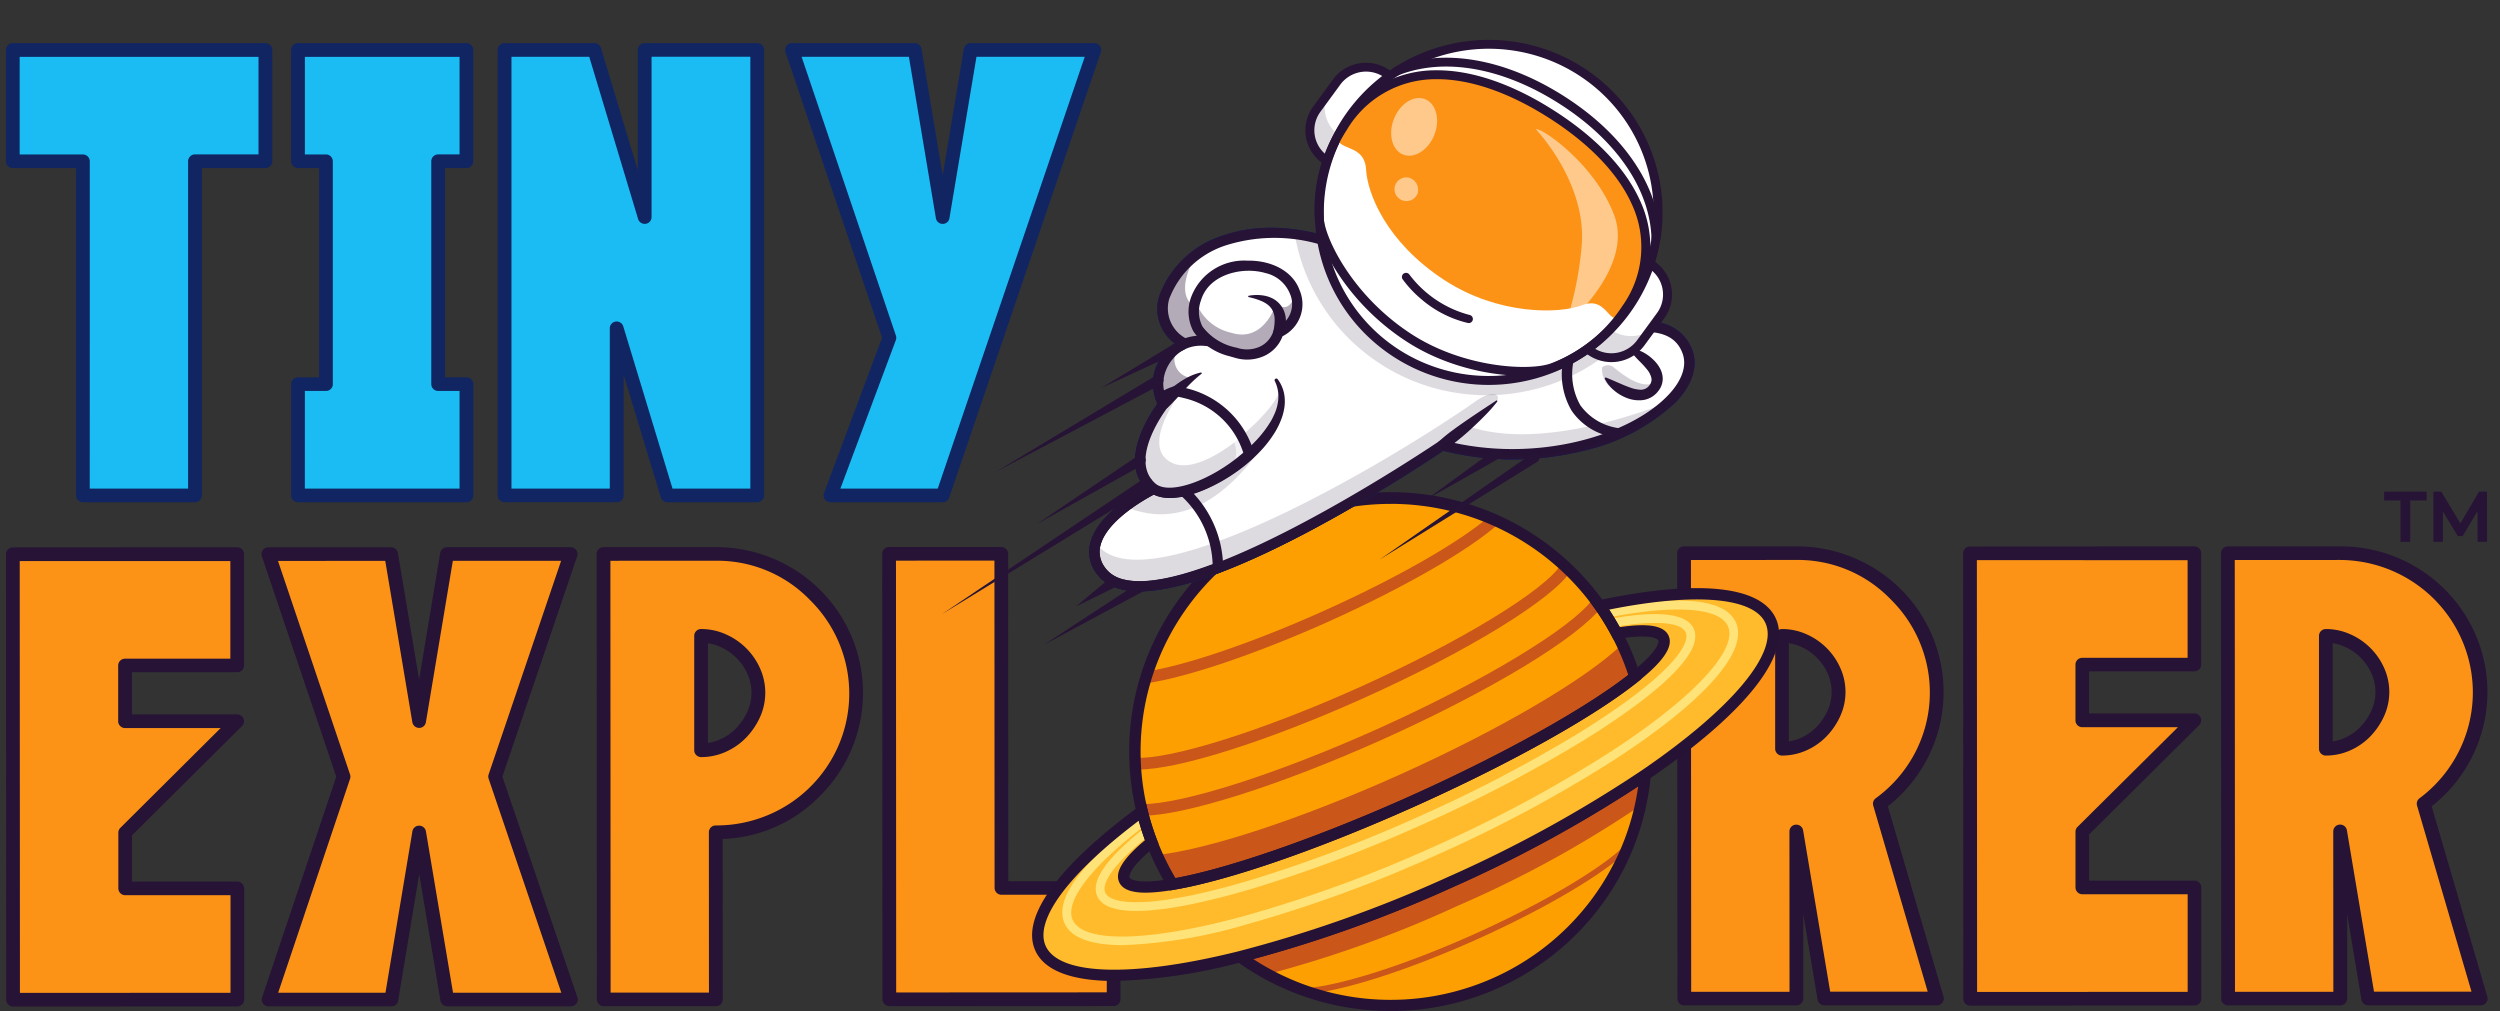 <svg xmlns="http://www.w3.org/2000/svg" width="136" height="55" fill="none"><rect width="100%" height="100%" fill="#333333" stroke="none"/><g clip-path="url(#a)"><path fill="#FC9316" d="m119.383 54.327-12.203.006-.013-24.232 12.203-.007v6.054h-6.102v3.034h6.102l-6.098 6.057v3.033h6.102l.009 6.055Z"/><path fill="#261335" d="M107.181 54.704a.37.37 0 0 1-.374-.371l-.013-24.232a.37.37 0 0 1 .374-.371l12.203-.007a.376.376 0 0 1 .374.371v6.054a.364.364 0 0 1-.109.263.38.38 0 0 1-.264.108h-5.728v2.294h5.728a.37.37 0 0 1 .264.632l-5.988 5.948v2.51h5.728a.372.372 0 0 1 .373.37v6.055a.369.369 0 0 1-.373.371l-12.204.007.009-.002Zm.361-24.233.012 23.491 11.455-.005v-5.309h-5.728a.375.375 0 0 1-.374-.37v-3.034a.365.365 0 0 1 .11-.262l5.461-5.422h-5.199a.37.37 0 0 1-.374-.37v-3.035a.37.37 0 0 1 .373-.37h5.728v-5.31l-11.464-.004Z"/><path fill="#FC9316" d="M134.949 54.32h-6.119l-1.524-9.086.004 9.09h-6.102l-.012-24.233h6.102a7.656 7.656 0 0 1 4.476 1.42 7.561 7.561 0 0 1 2.782 3.758 7.497 7.497 0 0 1 .029 4.662 7.555 7.555 0 0 1-2.735 3.791l3.099 10.597Zm-5.35-16.677a2.8 2.8 0 0 0-.255-1.167 3.213 3.213 0 0 0-1.648-1.633 2.858 2.858 0 0 0-1.177-.253v6.141a2.85 2.85 0 0 0 1.177-.252c.367-.163.699-.395.977-.683a3.52 3.52 0 0 0 .669-.988 2.81 2.81 0 0 0 .257-1.165Z"/><path fill="#261335" d="M121.209 54.697a.375.375 0 0 1-.374-.37l-.013-24.233a.376.376 0 0 1 .374-.371h6.106a8.03 8.03 0 0 1 4.64 1.454 7.927 7.927 0 0 1 2.927 3.857 7.864 7.864 0 0 1 .129 4.826 7.918 7.918 0 0 1-2.718 4.004l3.03 10.352a.364.364 0 0 1-.06.326.372.372 0 0 1-.299.148h-6.12a.374.374 0 0 1-.368-.309l-.778-4.647v4.59a.37.37 0 0 1-.374.37h-6.102v.003Zm.362-24.232.012 23.49h5.351l-.005-8.721a.374.374 0 0 1 .743-.064l1.474 8.778h5.305l-2.963-10.122a.367.367 0 0 1 .134-.4 7.204 7.204 0 0 0 2.568-3.605 7.14 7.14 0 0 0-.035-4.416 7.21 7.21 0 0 0-2.624-3.566 7.298 7.298 0 0 0-4.228-1.377h-.004l-5.728.003Zm4.955 10.639a.375.375 0 0 1-.374-.371V34.59a.374.374 0 0 1 .374-.37 3.23 3.23 0 0 1 1.328.283 3.593 3.593 0 0 1 1.836 1.818 3.18 3.18 0 0 1 .002 2.64 3.92 3.92 0 0 1-.74 1.093 3.495 3.495 0 0 1-1.094.764 3.235 3.235 0 0 1-1.33.285h-.002Zm.371-6.115v5.344c.224-.033.442-.097.649-.19.323-.143.616-.348.861-.602.248-.259.45-.558.598-.884.145-.32.22-.665.219-1.015a2.42 2.42 0 0 0-.221-1.015 2.836 2.836 0 0 0-1.461-1.449 2.491 2.491 0 0 0-.645-.189Z"/><path fill="#FC9316" d="M105.367 54.32h-6.12l-1.525-9.089.004 9.09h-6.101l-.012-24.233h6.102a7.728 7.728 0 0 1 5.38 2.228 7.604 7.604 0 0 1 2.263 5.331 7.22 7.22 0 0 1-.785 3.418 7.29 7.29 0 0 1-2.306 2.655l3.1 10.6Zm-5.351-16.677c0-.403-.086-.8-.255-1.167a3.208 3.208 0 0 0-1.645-1.634 2.856 2.856 0 0 0-1.176-.253v6.142c.406 0 .807-.086 1.176-.253.367-.163.699-.395.977-.683a3.55 3.55 0 0 0 .67-.988 2.79 2.79 0 0 0 .254-1.164h-.001Z"/><path fill="#261335" d="M91.625 54.697a.376.376 0 0 1-.374-.37l-.012-24.233a.376.376 0 0 1 .374-.371h6.106a8.031 8.031 0 0 1 4.638 1.454 7.93 7.93 0 0 1 2.927 3.855 7.867 7.867 0 0 1 .13 4.825 7.917 7.917 0 0 1-2.715 4.004l3.027 10.355a.363.363 0 0 1-.06.326.374.374 0 0 1-.299.149h-6.12a.375.375 0 0 1-.369-.31l-.78-4.65v4.59a.375.375 0 0 1-.373.371h-6.103l.003.005Zm.362-24.232L92 53.955h5.35l-.004-8.721a.369.369 0 0 1 .342-.372.376.376 0 0 1 .401.308l1.473 8.778h5.305l-2.962-10.122a.367.367 0 0 1 .134-.4 7.147 7.147 0 0 0 2.043-2.298 7.068 7.068 0 0 0 .439-5.97 7.129 7.129 0 0 0-1.684-2.57 6.988 6.988 0 0 0-2.338-1.59 7.034 7.034 0 0 0-2.782-.537h-.004l-5.725.004Zm4.956 10.639c-.1 0-.194-.04-.264-.11a.37.37 0 0 1-.11-.261V34.59a.37.37 0 0 1 .373-.37c.458-.001.911.095 1.329.283a3.584 3.584 0 0 1 1.835 1.818 3.17 3.17 0 0 1 .002 2.64 3.904 3.904 0 0 1-.74 1.093 3.488 3.488 0 0 1-1.093.764 3.234 3.234 0 0 1-1.33.285h-.002Zm.37-6.115v5.344c.224-.033.443-.097.65-.19.323-.143.616-.348.861-.602.249-.259.45-.558.598-.884a2.456 2.456 0 0 0 0-2.03 2.846 2.846 0 0 0-1.462-1.449 2.52 2.52 0 0 0-.647-.189Z"/><path fill="#FC9316" d="M12.913 54.377.71 54.384.698 30.15l12.203-.006v6.054H6.8v3.033h6.102l-6.1 6.059v3.034h6.102l.01 6.054Z"/><path fill="#261335" d="M.71 54.755a.376.376 0 0 1-.373-.37L.325 30.15a.37.37 0 0 1 .373-.37l12.204-.007a.377.377 0 0 1 .345.229.37.37 0 0 1 .029.142v6.054a.376.376 0 0 1-.374.371H7.174v2.294h5.728a.375.375 0 0 1 .344.229.368.368 0 0 1-.08.403L7.18 45.443v2.513h5.728a.375.375 0 0 1 .374.37v6.053a.37.37 0 0 1-.374.371l-12.203.007.007-.002Zm.363-24.234.011 23.492 11.456-.006V48.7H6.812a.375.375 0 0 1-.374-.37v-3.034c0-.098.04-.192.11-.262l5.454-5.426H6.803a.377.377 0 0 1-.374-.371v-3.034a.37.37 0 0 1 .374-.37h5.728v-5.31H1.073Z"/><path fill="#FC9316" d="M31.059 54.37H24.33l-1.53-9.09-1.513 9.093h-6.675l4.077-12.128L14.6 30.144h6.675l1.529 9.088 1.515-9.09 6.729-.004-4.113 12.108 4.123 12.123Z"/><path fill="#261335" d="M14.613 54.748a.377.377 0 0 1-.303-.154.368.368 0 0 1-.052-.333l4.035-12.008-4.046-11.99a.368.368 0 0 1 .184-.449.375.375 0 0 1 .17-.04h6.675a.374.374 0 0 1 .369.31l1.155 6.884 1.147-6.889a.371.371 0 0 1 .368-.31h6.729a.376.376 0 0 1 .37.315.37.37 0 0 1-.016.174L27.33 42.246l4.081 12.008a.368.368 0 0 1-.183.448.375.375 0 0 1-.171.041h-6.728a.376.376 0 0 1-.369-.31l-1.155-6.884-1.147 6.889a.369.369 0 0 1-.369.31h-6.675Zm.51-24.233 3.92 11.617a.368.368 0 0 1 0 .236l-3.912 11.638h5.838l1.465-8.78a.37.37 0 0 1 .369-.31.376.376 0 0 1 .368.31l1.474 8.777h5.89l-3.953-11.639a.366.366 0 0 1 0-.236l3.943-11.62h-5.89l-1.466 8.78a.37.37 0 0 1-.368.31.377.377 0 0 1-.37-.31l-1.473-8.778-5.835.005Z"/><path fill="#FC9316" d="M46.576 37.692a7.577 7.577 0 0 1-2.243 5.353 7.698 7.698 0 0 1-5.394 2.23l.005 9.09h-6.102l-.012-24.233h6.1a7.73 7.73 0 0 1 5.38 2.23 7.61 7.61 0 0 1 2.264 5.33h.002Zm-5.32-.007A2.826 2.826 0 0 0 41 36.5a3.264 3.264 0 0 0-1.67-1.656 2.907 2.907 0 0 0-1.193-.252v6.224c.411.002.818-.084 1.193-.252.372-.167.708-.403.99-.695.282-.293.511-.63.679-1 .17-.372.257-.776.256-1.185Z"/><path fill="#261335" d="M32.843 54.739a.376.376 0 0 1-.374-.37l-.011-24.234a.37.37 0 0 1 .373-.37h6.106a8.036 8.036 0 0 1 4.452 1.33 7.942 7.942 0 0 1 2.951 3.566 7.87 7.87 0 0 1 .451 4.592 7.909 7.909 0 0 1-2.202 4.063 7.739 7.739 0 0 1-5.275 2.323l.004 8.726a.37.37 0 0 1-.374.371h-6.102v.003Zm.362-24.233.012 23.49h5.35l-.004-8.72a.37.37 0 0 1 .374-.372 7.272 7.272 0 0 0 4.037-1.2 7.186 7.186 0 0 0 2.676-3.232 7.12 7.12 0 0 0 .406-4.162 7.157 7.157 0 0 0-2.003-3.68 6.986 6.986 0 0 0-2.338-1.59 7.03 7.03 0 0 0-2.782-.536h-.003l-5.725.002Zm4.934 10.68a.375.375 0 0 1-.373-.37V34.59a.37.37 0 0 1 .373-.371c.464 0 .922.097 1.344.287a3.631 3.631 0 0 1 1.858 1.84 3.229 3.229 0 0 1 .001 2.672 3.953 3.953 0 0 1-.749 1.106c-.316.327-.693.59-1.11.775-.422.19-.881.288-1.346.288l.002-.002Zm.372-6.197v5.428c.23-.034.453-.1.664-.194.329-.146.626-.354.875-.61a3.24 3.24 0 0 0 .608-.899 2.487 2.487 0 0 0 0-2.059 2.89 2.89 0 0 0-1.483-1.47 2.548 2.548 0 0 0-.664-.196Z"/><path fill="#FC9316" d="m60.581 54.352-12.203.007-.012-24.234h6.101l.01 18.18h6.102l.002 6.047Z"/><path fill="#261335" d="M48.379 54.732a.375.375 0 0 1-.374-.37l-.012-24.234a.368.368 0 0 1 .23-.342.377.377 0 0 1 .143-.029h6.102a.374.374 0 0 1 .345.229.368.368 0 0 1 .029.142l.01 17.808h5.727a.37.37 0 0 1 .374.371v6.054a.376.376 0 0 1-.374.37l-12.203.007.003-.006Zm.362-24.233.011 23.491 11.456-.006v-5.309h-5.729a.376.376 0 0 1-.374-.37l-.008-17.809-5.356.003Z"/><path fill="#1ABCF3" d="M14.44 8.772h-3.83V26.95h-6.1V8.77H.699V2.718H14.44v6.055Z"/><path fill="#102562" d="M10.61 27.322h-6.1a.375.375 0 0 1-.374-.37V9.142H.695a.377.377 0 0 1-.345-.228.368.368 0 0 1-.028-.142V2.717a.37.37 0 0 1 .374-.37H14.44a.376.376 0 0 1 .374.37v6.055a.376.376 0 0 1-.374.371h-3.458V26.95a.37.37 0 0 1-.371.37Zm-5.727-.741h5.35V8.77a.376.376 0 0 1 .374-.371h3.456V3.093H1.07v5.309h3.44a.376.376 0 0 1 .374.37l-.002 17.81Z"/><path fill="#1ABCF3" d="M25.373 26.95H16.21v-6.053h1.521V8.772H16.21V2.717h9.162v6.055H23.83v12.125h1.539l.003 6.054Z"/><path fill="#102562" d="M25.373 27.322h-9.162a.375.375 0 0 1-.373-.37v-6.055a.37.37 0 0 1 .373-.37h1.147V9.142H16.21a.375.375 0 0 1-.373-.371V2.717a.37.37 0 0 1 .373-.37h9.162a.375.375 0 0 1 .373.37v6.055a.37.37 0 0 1-.373.37H24.21v11.384h1.165a.375.375 0 0 1 .373.371v6.055a.367.367 0 0 1-.231.342.377.377 0 0 1-.144.028Zm-8.79-.741H25v-5.313h-1.165a.375.375 0 0 1-.374-.37V8.771a.376.376 0 0 1 .374-.371H25V3.092h-8.414v5.309h1.147a.376.376 0 0 1 .373.37v12.126a.37.37 0 0 1-.373.37h-1.147l-.002 5.314Z"/><path fill="#1ABCF3" d="M41.191 26.95h-4.886l-2.752-9.09v9.09h-6.102V2.718h4.885l2.739 9.09v-9.09h6.12l-.004 24.234Z"/><path fill="#102562" d="M41.194 27.322h-4.886a.375.375 0 0 1-.358-.264l-2.025-6.675v6.568a.37.37 0 0 1-.374.37h-6.102a.375.375 0 0 1-.374-.37V2.717a.37.37 0 0 1 .374-.37h4.884a.376.376 0 0 1 .359.264l2.005 6.659V2.717a.37.37 0 0 1 .373-.37h6.123a.375.375 0 0 1 .374.37v24.234a.366.366 0 0 1-.11.262.373.373 0 0 1-.264.109Zm-4.608-.741h4.233V3.088h-5.374v8.721a.37.37 0 0 1-.32.366.376.376 0 0 1-.412-.26L32.055 3.09h-4.232v23.49h5.35v-8.72a.37.37 0 0 1 .32-.367.377.377 0 0 1 .412.26l2.681 8.829Z"/><path fill="#1ABCF3" d="m59.531 2.717-8.248 24.234H45.18l3.203-8.575-5.297-15.659h6.675l1.52 9.09 1.521-9.09h6.728Z"/><path fill="#102562" d="M51.282 27.322H45.18a.375.375 0 0 1-.372-.324c-.007-.06 0-.12.021-.176l3.157-8.452-5.253-15.534a.368.368 0 0 1 .184-.449.376.376 0 0 1 .17-.04h6.674a.375.375 0 0 1 .369.31l1.152 6.884 1.152-6.884a.371.371 0 0 1 .369-.31h6.728a.376.376 0 0 1 .37.316.369.369 0 0 1-.016.173L51.636 27.07a.37.37 0 0 1-.354.252Zm-5.566-.742h5.297L59.01 3.09h-5.89l-1.47 8.778a.37.37 0 0 1-.368.312.375.375 0 0 1-.37-.312l-1.468-8.779h-5.837l5.13 15.167a.363.363 0 0 1-.003.247l-3.018 8.077Z"/><path fill="#FD9F00" d="M89.502 42.152a13.749 13.749 0 0 1-3.02 7.405 13.889 13.889 0 0 1-5.06 3.898 13.998 13.998 0 0 1-12.459-.458 13.79 13.79 0 0 1-1.51-.948 69.894 69.894 0 0 0 11.431-4.054 69.796 69.796 0 0 0 10.618-5.843Z"/><path fill="#CA561A" d="M78.883 47.992a69.799 69.799 0 0 0 10.619-5.84 13.55 13.55 0 0 1-.26 1.67 60.39 60.39 0 0 1-9.937 5.45 62.406 62.406 0 0 1-10.342 3.724c-.523-.283-1.028-.6-1.51-.948a69.893 69.893 0 0 0 11.43-4.056Z"/><path fill="#FD9F00" d="M88.939 36.825c-2.262 1.815-6.73 4.356-12.067 6.75-5.338 2.395-10.21 4.045-13.078 4.533-.302-.49-.572-.998-.81-1.521l-.035-.076a13.647 13.647 0 0 1-.82-2.381l-.016-.068a13.72 13.72 0 0 1-.031-6.17 13.78 13.78 0 0 1 3.092-6.066 13.833 13.833 0 0 1 5.532-3.819 13.972 13.972 0 0 1 10.574.28c.02.01.041.018.064.028.305.134.605.282.899.442a13.84 13.84 0 0 1 4.785 4.205 13.621 13.621 0 0 1 1.219 2.091c.025.056.052.11.077.167.238.522.443 1.058.615 1.605Z"/><path fill="#CA561A" d="M88.244 35.05c.026.056.053.11.077.166.239.523.445 1.06.616 1.608-2.261 1.815-6.73 4.356-12.067 6.75-5.338 2.395-10.21 4.045-13.078 4.533-.301-.49-.572-.998-.81-1.522l-.034-.074c2.719-.298 7.68-1.896 13.122-4.336 5.655-2.538 10.279-5.292 12.174-7.125Zm-26.3 6.81c-.07 0-.139 0-.204-.004l.033-.632c1.919.098 6.902-1.469 12.125-3.812C79.4 34.943 84.04 32.12 84.93 30.7l.541.335c-.965 1.539-5.616 4.399-11.311 6.952-5.216 2.343-10.063 3.874-12.216 3.874Zm.461-4.695-.094-.627c2.145-.316 5.855-1.58 9.685-3.298 4.013-1.8 7.489-3.792 9.07-5.191l.425.472c-1.627 1.444-5.164 3.471-9.233 5.3-3.879 1.737-7.655 3.02-9.853 3.344Zm-.271 7.212h-.023v-.632h.021c2.207 0 7.339-1.638 12.789-4.083 5.736-2.574 10.556-5.477 11.72-7.06l.515.375c-1.243 1.687-6.055 4.605-11.975 7.262-5.52 2.478-10.757 4.138-13.047 4.138Zm8.916 9.697-.011-.157-.06-.148.024-.01h.024c1.89-.134 5.485-1.288 9.16-2.937 3.695-1.658 6.854-3.518 8.242-4.854l.222.227c-1.412 1.36-4.604 3.243-8.331 4.916-3.764 1.687-7.316 2.824-9.27 2.963Z"/><path fill="#261235" d="M75.66 55a14.321 14.321 0 0 1-8.39-2.706l-.533-.385.64-.16a69.7 69.7 0 0 0 11.38-4.036 69.513 69.513 0 0 0 10.57-5.814l.543-.371-.064.652a14.052 14.052 0 0 1-4.567 9.133A14.267 14.267 0 0 1 75.66 55Zm-7.477-2.824a13.696 13.696 0 0 0 13.072 1.017 13.581 13.581 0 0 0 5.28-4.203 13.437 13.437 0 0 0 2.583-6.208 71.47 71.47 0 0 1-10.106 5.49 71.616 71.616 0 0 1-10.829 3.904Z"/><path fill="#FFBB2B" d="M96.32 33.771c.84 1.842-1.927 5.038-6.82 8.381a69.786 69.786 0 0 1-10.617 5.84 69.88 69.88 0 0 1-11.432 4.054c-5.76 1.438-10.008 1.39-10.847-.453-.762-1.673 1.45-4.462 5.526-7.467.14.57.315 1.13.526 1.677-1.127.914-1.682 1.64-1.489 2.062.193.423 1.143.49 2.626.24 2.866-.487 7.742-2.138 13.078-4.533 5.337-2.395 9.806-4.935 12.067-6.75 1.17-.94 1.75-1.685 1.553-2.115-.196-.43-1.108-.49-2.543-.253a13.779 13.779 0 0 0-.922-1.498c4.96-1.051 8.533-.857 9.295.815Z"/><path fill="#FFE378" d="M61.817 49.556c-1.056 0-1.86-.216-2.124-.796-.378-.83.496-2.085 2.597-3.741l.297.372c-1.8 1.416-2.718 2.602-2.458 3.174.312.683 2.599.905 8.018-.722a76.68 76.68 0 0 0 9.096-3.45 76.58 76.58 0 0 0 8.618-4.498c4.81-2.964 6.152-4.815 5.84-5.498-.26-.57-1.765-.67-4.024-.265l-.086-.468c2.639-.473 4.168-.293 4.547.537.738 1.618-3.458 4.514-6.025 6.096a76.978 76.978 0 0 1-8.672 4.527 77.08 77.08 0 0 1-9.155 3.472c-1.858.559-4.572 1.26-6.47 1.26Z"/><path fill="#FFE378" d="M61.09 51.416c-1.72 0-2.816-.392-3.173-1.176-.74-1.625 1.876-4.05 4.204-5.8l.288.378c-3 2.258-4.516 4.213-4.053 5.227.583 1.279 4.163 1.195 9.344-.218a72.28 72.28 0 0 0 10.304-3.77 72.024 72.024 0 0 0 9.653-5.188c4.491-2.926 6.92-5.54 6.337-6.818-.462-1.011-2.942-1.176-6.633-.431l-.096-.465c2.86-.578 6.424-.924 7.165.7.707 1.553-1.665 4.254-6.51 7.412a72.577 72.577 0 0 1-9.723 5.223 72.757 72.757 0 0 1-10.374 3.795 27.15 27.15 0 0 1-6.733 1.131Z"/><path fill="#261235" d="M60.647 53.366c-2.322 0-3.825-.553-4.323-1.647-.814-1.784 1.183-4.566 5.62-7.837l.376-.275.11.45c.136.557.307 1.104.514 1.64l.079.206-.172.14c-1.571 1.276-1.41 1.682-1.402 1.699.01.017.216.416 2.293.063 2.93-.497 7.911-2.225 13.003-4.51 5.092-2.285 9.69-4.856 12-6.71 1.638-1.314 1.474-1.733 1.465-1.75-.009-.017-.21-.405-2.211-.077l-.22.036-.104-.195c-.27-.507-.57-.996-.901-1.466l-.27-.379.457-.097c5.406-1.148 8.83-.797 9.643.986.891 1.953-1.635 5.145-6.927 8.76a70.205 70.205 0 0 1-10.666 5.867 70.38 70.38 0 0 1-11.484 4.071 29.57 29.57 0 0 1-6.88 1.025Zm1.3-8.717c-3.812 2.877-5.7 5.412-5.059 6.817.733 1.607 4.751 1.715 10.49.283a69.701 69.701 0 0 0 11.38-4.037 69.518 69.518 0 0 0 10.57-5.814c4.871-3.326 7.444-6.395 6.712-8.003-.64-1.405-3.805-1.673-8.502-.732.206.31.398.632.577.955 1.56-.233 2.406-.083 2.656.464.265.58-.255 1.368-1.64 2.48-2.384 1.912-6.92 4.45-12.133 6.79-5.214 2.341-10.132 4.045-13.154 4.555-1.755.297-2.695.166-2.96-.415-.249-.546.197-1.275 1.402-2.285-.126-.346-.24-.7-.339-1.058Z"/><path fill="#261235" d="m63.638 48.447-.109-.177a14.027 14.027 0 0 1-1.162-2.353 13.999 13.999 0 0 1 .128-10.406 14.152 14.152 0 0 1 7.287-7.485 14.317 14.317 0 0 1 10.477-.488 14.182 14.182 0 0 1 8.973 9.194l.064.198-.163.131c-2.383 1.913-6.92 4.452-12.133 6.792-5.214 2.34-10.132 4.044-13.154 4.554l-.208.04Zm12.008-21.034a13.667 13.667 0 0 0-6.324 1.541 13.546 13.546 0 0 0-4.874 4.286 13.375 13.375 0 0 0-1.504 12.456c.097.253.205.512.318.764.205.448.434.885.685 1.308 2.953-.541 7.823-2.241 12.796-4.473 4.973-2.231 9.475-4.736 11.835-6.579a13.638 13.638 0 0 0-1.806-3.583 13.557 13.557 0 0 0-4.858-4.21 13.675 13.675 0 0 0-6.268-1.513v.003Z"/><path fill="#1A2B45" d="M64.098 33.825Z" opacity=".3"/><path fill="#E23E44" fill-rule="evenodd" d="M77.892 15.96c2.218 1.498 5.148 2.88 7.314 2.54 2.166-.338 5.754-1.757 6.6.666 1.007 2.88-6.01 6.965-13.345 5.055 0 0-16.04 10.914-18.645 6.705-1.385-2.235 2.971-4.342 2.971-4.342l1.891-7.808s-1.906-.725-1.337-2.59c.772-2.565 5.545-6.315 14.55-.227Z" clip-rule="evenodd"/><path fill="#102562" d="M60.93 31.79a1.964 1.964 0 0 1-1.146-.843 1.705 1.705 0 0 1-.202-1.428c.46-1.573 2.95-2.844 3.174-2.958l1.88-7.761a2.176 2.176 0 0 1-1.185-1.055 2.15 2.15 0 0 1-.148-1.572 5.121 5.121 0 0 1 1.314-1.975 5.176 5.176 0 0 1 2.067-1.18c2.102-.716 5.753-.792 11.23 2.908 1.329.897 4.696 2.94 7.287 2.535.413-.063.876-.168 1.366-.278 2.038-.456 4.58-1.024 5.276.967.273.781-.03 1.688-.855 2.555a10.562 10.562 0 0 1-5.051 2.61 15.386 15.386 0 0 1-7.468-.056 90.95 90.95 0 0 1-6.88 4.16c-4.968 2.687-8.475 3.84-10.422 3.426a1.623 1.623 0 0 1-.236-.055Zm11.38-18.58a9.028 9.028 0 0 0-5.602-.12 5.105 5.105 0 0 0-2.038 1.161 5.053 5.053 0 0 0-1.296 1.946c-.55 1.815 1.299 2.541 1.318 2.548l.03.012-.007.031-1.895 7.823-.017.008c-.026.013-2.679 1.313-3.15 2.92a1.634 1.634 0 0 0 .19 1.369 1.962 1.962 0 0 0 1.338.87c4.604.976 17.135-7.5 17.258-7.584l.014-.01.017.004c2.44.632 4.999.653 7.448.06a10.484 10.484 0 0 0 5.013-2.592c.805-.847 1.103-1.727.839-2.482-.673-1.927-3.176-1.367-5.187-.917-.491.11-.956.214-1.371.279-2.619.409-6.007-1.644-7.341-2.549a20.792 20.792 0 0 0-5.561-2.78v.003Z"/><path fill="#102562" d="M60.858 32.017a2.198 2.198 0 0 1-1.285-.948 1.936 1.936 0 0 1-.229-1.618c.455-1.553 2.653-2.772 3.196-3.053l1.809-7.463a2.341 2.341 0 0 1-1.185-1.173 2.315 2.315 0 0 1-.098-1.658 5.362 5.362 0 0 1 1.371-2.072c.614-.575 1.355-1 2.163-1.24 2.153-.733 5.888-.82 11.45 2.94 2.714 1.834 5.371 2.768 7.109 2.497a21.95 21.95 0 0 0 1.35-.275 12.835 12.835 0 0 1 3.212-.443 2.373 2.373 0 0 1 1.439.395c.424.283.744.695.912 1.173.303.868-.018 1.861-.906 2.795a10.815 10.815 0 0 1-5.17 2.678 15.637 15.637 0 0 1-7.48-.028c-1.318.885-12.839 8.532-17.4 7.562a4.445 4.445 0 0 1-.258-.069Zm11.38-18.58a8.781 8.781 0 0 0-5.45-.121 4.926 4.926 0 0 0-1.939 1.105 4.875 4.875 0 0 0-1.245 1.845 1.846 1.846 0 0 0 1.17 2.256.28.28 0 0 1 .173.324l-1.888 7.806a.274.274 0 0 1-.148.183c-.026.012-2.585 1.267-3.026 2.773a1.389 1.389 0 0 0 .168 1.178 1.702 1.702 0 0 0 1.176.759c4.501.955 16.943-7.463 17.07-7.548a.283.283 0 0 1 .232-.04c4.96 1.29 10.109-.239 12.221-2.464.742-.78 1.02-1.576.788-2.243-.6-1.721-2.885-1.21-4.9-.758-.496.11-.963.215-1.386.282-2.706.423-6.16-1.67-7.52-2.591a20.532 20.532 0 0 0-5.497-2.748v.002Z"/><path fill="#E23E44" fill-rule="evenodd" d="M66.223 18.683a2.38 2.38 0 0 0-2.675.706 2.237 2.237 0 0 0-.24 2.604s-2.36 3-.637 4.518c1.723 1.517 8.516-2.996 6.751-5.837" clip-rule="evenodd"/><path fill="#102562" d="M63.102 26.782a1.186 1.186 0 0 1-.452-.244c-1.656-1.454.412-4.28.614-4.547a2.284 2.284 0 0 1 .255-2.625 2.439 2.439 0 0 1 2.717-.717l-.028.068a2.36 2.36 0 0 0-2.63.695 2.215 2.215 0 0 0-.237 2.562l.014.022-.016.021c-.024.03-2.32 2.99-.637 4.467.906.797 3.226-.137 4.855-1.459 1.456-1.18 2.704-2.94 1.84-4.332l.063-.038c.892 1.432-.375 3.223-1.855 4.424-1.463 1.19-3.396 2.036-4.503 1.703Z"/><path fill="#102562" d="M63.029 27.008a1.44 1.44 0 0 1-.542-.294c-1.688-1.483.013-4.088.487-4.744a2.532 2.532 0 0 1 .351-2.754 2.62 2.62 0 0 1 1.37-.883 2.641 2.641 0 0 1 1.632.093.28.28 0 0 1 .18.255.272.272 0 0 1-.082.199.277.277 0 0 1-.308.058 2.08 2.08 0 0 0-2.346.62 1.958 1.958 0 0 0-.226 2.285.275.275 0 0 1-.012.316c-.022.027-2.181 2.816-.67 4.142.71.624 2.787-.048 4.535-1.466 1.378-1.118 2.571-2.762 1.788-4.024a.27.27 0 0 1 .093-.38.287.287 0 0 1 .387.095c.97 1.563-.348 3.471-1.906 4.735-1.495 1.218-3.504 2.119-4.731 1.747Zm15.343-2.515a.281.281 0 0 1-.199-.298.27.27 0 0 1 .106-.184c.022-.017 2.216-1.696 2.946-2.392a.286.286 0 0 1 .48.204.272.272 0 0 1-.086.194c-.75.716-2.9 2.36-2.994 2.43a.286.286 0 0 1-.253.046Z"/><path fill="#102562" d="M66.878 19.377a3.317 3.317 0 0 1-1.953-1.343 2.294 2.294 0 0 1-.133-1.856 3.057 3.057 0 0 1 1.201-1.503 3.096 3.096 0 0 1 1.868-.496c1.372-.02 2.484.613 2.838 1.61.194.456.207.968.034 1.433a1.956 1.956 0 0 1-.962 1.069 1.918 1.918 0 0 1-.965 1.057 2.256 2.256 0 0 1-1.605.121l-.092-.026c-.06-.017-.14-.039-.23-.066Zm1.996-4.514a3.299 3.299 0 0 0-1-.133c-.955.014-2.189.443-2.54 1.608a1.772 1.772 0 0 0 .084 1.43 3.04 3.04 0 0 0 1.838 1.142c.06.015.104.028.128.036.39.108.804.074 1.17-.097a1.384 1.384 0 0 0 .721-.85.275.275 0 0 1 .154-.165 1.42 1.42 0 0 0 .765-.782 1.397 1.397 0 0 0-.029-1.09 1.878 1.878 0 0 0-1.292-1.1Zm-8.033 17.149a2.178 2.178 0 0 1-1.274-.94 1.932 1.932 0 0 1-.228-1.62c.455-1.553 2.653-2.771 3.197-3.052l.157-.655a.276.276 0 0 1 .279-.21h.046a.34.34 0 0 1 .064.015 5.343 5.343 0 0 1 1.678 1.125 5.967 5.967 0 0 1 1.779 4.223.274.274 0 0 1-.178.24 14.04 14.04 0 0 1-4.077 1.018 4.265 4.265 0 0 1-1.443-.144Zm2.324-5.814-.11.454a.276.276 0 0 1-.148.182c-.026.012-2.586 1.269-3.026 2.775a1.387 1.387 0 0 0 .168 1.178c.704 1.137 2.693 1.104 5.918-.098a5.27 5.27 0 0 0-.797-2.616 5.324 5.324 0 0 0-2.005-1.874Zm.057-3.936a.283.283 0 0 1-.2-.234.272.272 0 0 1 .06-.204 7.338 7.338 0 0 1 2.14-1.776.29.29 0 0 1 .378.136.27.27 0 0 1-.138.366 6.887 6.887 0 0 0-1.936 1.621.283.283 0 0 1-.304.091Z"/><path fill="#102562" d="M63.004 26.996a1.405 1.405 0 0 1-.528-.285c-1.693-1.488.025-4.108.49-4.751a2.732 2.732 0 0 1-.083-.194.271.271 0 0 1 .098-.323 2.99 2.99 0 0 1 .88-.428.29.29 0 0 1 .11-.009c.186.024.37.06.55.11a5.087 5.087 0 0 1 2.336 1.265 5.028 5.028 0 0 1 1.37 2.265.27.27 0 0 1-.08.274c-1.588 1.444-3.839 2.471-5.143 2.076Zm.495-5.223c.024.048.04.074.04.074a.272.272 0 0 1-.018.31c-.022.028-2.18 2.817-.67 4.144.749.658 3.04-.155 4.783-1.674a4.42 4.42 0 0 0-1.228-1.918 4.47 4.47 0 0 0-2.026-1.06 3.953 3.953 0 0 0-.413-.086c-.163.053-.32.124-.467.212v-.002Zm11.638 1.483c-1.19-.36-3.567-2.58-3.485-3.532.035-.428.152-.846.345-1.23a32.308 32.308 0 0 0-3.58-2.718.278.278 0 0 1-.136-.277.274.274 0 0 1 .21-.227.285.285 0 0 1 .213.032 34.517 34.517 0 0 1 3.84 2.93.274.274 0 0 1 .043.366 2.61 2.61 0 0 0-.376 1.173c-.02.228.407.891 1.237 1.67a5.342 5.342 0 0 0 1.944 1.305 2.456 2.456 0 0 0 1.557-.36.286.286 0 0 1 .331.007l1.71 1.27a.276.276 0 0 1 .11.181.273.273 0 0 1-.053.205.283.283 0 0 1-.394.053l-1.559-1.156a2.981 2.981 0 0 1-1.783.346 1.41 1.41 0 0 1-.174-.038Z"/><path fill="#102562" d="m69.46 18.362-.017-.006a.28.28 0 0 1-.168-.356 1.378 1.378 0 0 0-.074-1.123 1.515 1.515 0 0 0-1.273-.476.278.278 0 0 1-.254-.387.277.277 0 0 1 .261-.165 2.04 2.04 0 0 1 1.73.722 1.914 1.914 0 0 1 .137 1.625.277.277 0 0 1-.342.166Zm19.19 3.316a4.166 4.166 0 0 1-1.511-.912.273.273 0 0 1 .2-.47.284.284 0 0 1 .198.084 2.836 2.836 0 0 0 1.747.831.628.628 0 0 0 .49-.295.497.497 0 0 0 .078-.427c-.136-.526-.966-1.067-1.274-1.23a.277.277 0 0 1-.112-.375.278.278 0 0 1 .378-.111c.135.072 1.332.727 1.555 1.583a1.041 1.041 0 0 1-.152.867 1.186 1.186 0 0 1-.905.539 1.844 1.844 0 0 1-.692-.084Z"/><path fill="#E23E44" fill-rule="evenodd" d="M77.892 15.96c2.218 1.498 5.148 2.88 7.314 2.54 2.166-.338 5.754-1.757 6.6.666 1.007 2.88-6.01 6.965-13.345 5.055 0 0-16.04 10.914-18.645 6.705-1.385-2.235 2.971-4.342 2.971-4.342l1.891-7.808s-1.906-.725-1.337-2.59c.772-2.565 5.545-6.315 14.55-.227Z" clip-rule="evenodd"/><path fill="#102562" d="M60.93 31.79a1.964 1.964 0 0 1-1.146-.843 1.705 1.705 0 0 1-.202-1.428c.46-1.573 2.95-2.844 3.174-2.958l1.88-7.761a2.176 2.176 0 0 1-1.185-1.055 2.15 2.15 0 0 1-.148-1.572 5.121 5.121 0 0 1 1.314-1.975 5.176 5.176 0 0 1 2.067-1.18c2.102-.716 5.753-.792 11.23 2.908 1.329.897 4.696 2.94 7.287 2.535.413-.063.876-.168 1.366-.278 2.038-.456 4.58-1.024 5.276.967.273.781-.03 1.688-.855 2.555a10.562 10.562 0 0 1-5.051 2.61 15.386 15.386 0 0 1-7.468-.056 90.95 90.95 0 0 1-6.88 4.16c-4.968 2.687-8.475 3.84-10.422 3.426a1.623 1.623 0 0 1-.236-.055Zm11.38-18.58a9.028 9.028 0 0 0-5.602-.12 5.105 5.105 0 0 0-2.038 1.161 5.053 5.053 0 0 0-1.296 1.946c-.55 1.815 1.299 2.541 1.318 2.548l.03.012-.007.031-1.895 7.823-.017.008c-.026.013-2.679 1.313-3.15 2.92a1.634 1.634 0 0 0 .19 1.369 1.962 1.962 0 0 0 1.338.87c4.604.976 17.135-7.5 17.258-7.584l.014-.01.017.004c2.44.632 4.999.653 7.448.06a10.484 10.484 0 0 0 5.013-2.592c.805-.847 1.103-1.727.839-2.482-.673-1.927-3.176-1.367-5.187-.917-.491.11-.956.214-1.371.279-2.619.409-6.007-1.644-7.341-2.549a20.792 20.792 0 0 0-5.561-2.78v.003Z"/><path fill="#102562" d="M60.858 32.017a2.198 2.198 0 0 1-1.285-.948 1.936 1.936 0 0 1-.229-1.618c.455-1.553 2.653-2.772 3.196-3.053l1.809-7.463a2.341 2.341 0 0 1-1.185-1.173 2.315 2.315 0 0 1-.098-1.658 5.362 5.362 0 0 1 1.371-2.072c.614-.575 1.355-1 2.163-1.24 2.153-.733 5.888-.82 11.45 2.94 2.714 1.834 5.371 2.768 7.109 2.497a21.95 21.95 0 0 0 1.35-.275 12.835 12.835 0 0 1 3.212-.443 2.373 2.373 0 0 1 1.439.395c.424.283.744.695.912 1.173.303.868-.018 1.861-.906 2.795a10.815 10.815 0 0 1-5.17 2.678 15.637 15.637 0 0 1-7.48-.028c-1.318.885-12.839 8.532-17.4 7.562a4.445 4.445 0 0 1-.258-.069Zm11.38-18.58a8.781 8.781 0 0 0-5.45-.121 4.926 4.926 0 0 0-1.939 1.105 4.875 4.875 0 0 0-1.245 1.845 1.846 1.846 0 0 0 1.17 2.256.28.28 0 0 1 .173.324l-1.888 7.806a.274.274 0 0 1-.148.183c-.026.012-2.585 1.267-3.026 2.773a1.389 1.389 0 0 0 .168 1.178 1.702 1.702 0 0 0 1.176.759c4.501.955 16.943-7.463 17.07-7.548a.283.283 0 0 1 .232-.04c4.96 1.29 10.109-.239 12.221-2.464.742-.78 1.02-1.576.788-2.243-.6-1.721-2.885-1.21-4.9-.758-.496.11-.963.215-1.386.282-2.706.423-6.16-1.67-7.52-2.591a20.532 20.532 0 0 0-5.497-2.748v.002Z"/><path fill="#E23E44" fill-rule="evenodd" d="M66.223 18.683a2.38 2.38 0 0 0-2.675.706 2.237 2.237 0 0 0-.24 2.604s-2.36 3-.637 4.518c1.723 1.517 8.516-2.996 6.751-5.837" clip-rule="evenodd"/><path fill="#102562" d="M63.102 26.782a1.186 1.186 0 0 1-.452-.244c-1.656-1.454.412-4.28.614-4.547a2.284 2.284 0 0 1 .255-2.625 2.439 2.439 0 0 1 2.717-.717l-.028.068a2.36 2.36 0 0 0-2.63.695 2.215 2.215 0 0 0-.237 2.562l.014.022-.016.021c-.024.03-2.32 2.99-.637 4.467.906.797 3.226-.137 4.855-1.459 1.456-1.18 2.704-2.94 1.84-4.332l.063-.038c.892 1.432-.375 3.223-1.855 4.424-1.463 1.19-3.396 2.036-4.503 1.703Z"/><path fill="#102562" d="M63.029 27.008a1.44 1.44 0 0 1-.542-.294c-1.688-1.483.013-4.088.487-4.744a2.532 2.532 0 0 1 .351-2.754 2.62 2.62 0 0 1 1.37-.883 2.641 2.641 0 0 1 1.632.093.28.28 0 0 1 .18.255.272.272 0 0 1-.082.199.277.277 0 0 1-.308.058 2.08 2.08 0 0 0-2.346.62 1.958 1.958 0 0 0-.226 2.285.275.275 0 0 1-.012.316c-.022.027-2.181 2.816-.67 4.142.71.624 2.787-.048 4.535-1.466 1.378-1.118 2.571-2.762 1.788-4.024a.27.27 0 0 1 .093-.38.287.287 0 0 1 .387.095c.97 1.563-.348 3.471-1.906 4.735-1.495 1.218-3.504 2.119-4.731 1.747Zm15.343-2.515a.281.281 0 0 1-.199-.298.27.27 0 0 1 .106-.184c.022-.017 2.216-1.696 2.946-2.392a.286.286 0 0 1 .48.204.272.272 0 0 1-.086.194c-.75.716-2.9 2.36-2.994 2.43a.286.286 0 0 1-.253.046Z"/><path fill="#102562" d="M66.878 19.377a3.317 3.317 0 0 1-1.953-1.343 2.294 2.294 0 0 1-.133-1.856 3.057 3.057 0 0 1 1.201-1.503 3.096 3.096 0 0 1 1.868-.496c1.372-.02 2.484.613 2.838 1.61.194.456.207.968.034 1.433a1.956 1.956 0 0 1-.962 1.069 1.918 1.918 0 0 1-.965 1.057 2.256 2.256 0 0 1-1.605.121l-.092-.026c-.06-.017-.14-.039-.23-.066Zm1.996-4.514a3.299 3.299 0 0 0-1-.133c-.955.014-2.189.443-2.54 1.608a1.772 1.772 0 0 0 .084 1.43 3.04 3.04 0 0 0 1.838 1.142c.06.015.104.028.128.036.39.108.804.074 1.17-.097a1.384 1.384 0 0 0 .721-.85.275.275 0 0 1 .154-.165 1.42 1.42 0 0 0 .765-.782 1.397 1.397 0 0 0-.029-1.09 1.878 1.878 0 0 0-1.292-1.1Zm-8.033 17.149a2.178 2.178 0 0 1-1.274-.94 1.932 1.932 0 0 1-.228-1.62c.455-1.553 2.653-2.771 3.197-3.052l.157-.655a.276.276 0 0 1 .279-.21h.046a.34.34 0 0 1 .064.015 5.343 5.343 0 0 1 1.678 1.125 5.967 5.967 0 0 1 1.779 4.223.274.274 0 0 1-.178.24 14.04 14.04 0 0 1-4.077 1.018 4.265 4.265 0 0 1-1.443-.144Zm2.324-5.814-.11.454a.276.276 0 0 1-.148.182c-.026.012-2.586 1.269-3.026 2.775a1.387 1.387 0 0 0 .168 1.178c.704 1.137 2.693 1.104 5.918-.098a5.27 5.27 0 0 0-.797-2.616 5.324 5.324 0 0 0-2.005-1.874Zm.057-3.936a.283.283 0 0 1-.2-.234.272.272 0 0 1 .06-.204 7.338 7.338 0 0 1 2.14-1.776.29.29 0 0 1 .378.136.27.27 0 0 1-.138.366 6.887 6.887 0 0 0-1.936 1.621.283.283 0 0 1-.304.091Z"/><path fill="#102562" d="M63.004 26.996a1.405 1.405 0 0 1-.528-.285c-1.693-1.488.025-4.108.49-4.751a2.732 2.732 0 0 1-.083-.194.271.271 0 0 1 .098-.323 2.99 2.99 0 0 1 .88-.428.29.29 0 0 1 .11-.009c.186.024.37.06.55.11a5.087 5.087 0 0 1 2.336 1.265 5.028 5.028 0 0 1 1.37 2.265.27.27 0 0 1-.08.274c-1.588 1.444-3.839 2.471-5.143 2.076Zm.495-5.223c.024.048.04.074.04.074a.272.272 0 0 1-.018.31c-.022.028-2.18 2.817-.67 4.144.749.658 3.04-.155 4.783-1.674a4.42 4.42 0 0 0-1.228-1.918 4.47 4.47 0 0 0-2.026-1.06 3.953 3.953 0 0 0-.413-.086c-.163.053-.32.124-.467.212v-.002Zm11.638 1.483c-1.19-.36-3.567-2.58-3.485-3.532.035-.428.152-.846.345-1.23a32.308 32.308 0 0 0-3.58-2.718.278.278 0 0 1-.136-.277.274.274 0 0 1 .21-.227.285.285 0 0 1 .213.032 34.517 34.517 0 0 1 3.84 2.93.274.274 0 0 1 .043.366 2.61 2.61 0 0 0-.376 1.173c-.02.228.407.891 1.237 1.67a5.342 5.342 0 0 0 1.944 1.305 2.456 2.456 0 0 0 1.557-.36.286.286 0 0 1 .331.007l1.71 1.27a.276.276 0 0 1 .11.181.273.273 0 0 1-.053.205.283.283 0 0 1-.394.053l-1.559-1.156a2.981 2.981 0 0 1-1.783.346 1.41 1.41 0 0 1-.174-.038Z"/><path fill="#102562" d="m69.46 18.362-.017-.006a.28.28 0 0 1-.168-.356 1.378 1.378 0 0 0-.074-1.123 1.515 1.515 0 0 0-1.273-.476.278.278 0 0 1-.254-.387.277.277 0 0 1 .261-.165 2.04 2.04 0 0 1 1.73.722 1.914 1.914 0 0 1 .137 1.625.277.277 0 0 1-.342.166Zm19.19 3.316a4.166 4.166 0 0 1-1.511-.912.273.273 0 0 1 .2-.47.284.284 0 0 1 .198.084 2.836 2.836 0 0 0 1.747.831.628.628 0 0 0 .49-.295.497.497 0 0 0 .078-.427c-.136-.526-.966-1.067-1.274-1.23a.277.277 0 0 1-.112-.375.278.278 0 0 1 .378-.111c.135.072 1.332.727 1.555 1.583a1.041 1.041 0 0 1-.152.867 1.186 1.186 0 0 1-.905.539 1.844 1.844 0 0 1-.692-.084Z"/><path fill="#fff" fill-rule="evenodd" d="M77.891 15.96c2.218 1.498 5.149 2.88 7.314 2.54 2.166-.338 5.755-1.757 6.6.666 1.007 2.88-6.009 6.965-13.344 5.055 0 0-16.04 10.914-18.646 6.705-1.384-2.235 2.971-4.342 2.971-4.342l1.892-7.808s-1.907-.725-1.338-2.59c.773-2.565 5.545-6.315 14.551-.227Z" clip-rule="evenodd"/><path fill="#fff" d="M85.429 19.23s-.923 4.04 2.978 4.447l2.377-1.83.891-1.174.228-1.01-.382-1.05-.853-.5a15.405 15.405 0 0 0-5.24 1.117Z"/><path fill="#261335" fill-rule="evenodd" d="M80.311 21.805c-4.706 3.3-18.287 11.361-20.697 7.71a1.654 1.654 0 0 0 .186 1.407c2.607 4.209 18.645-6.704 18.645-6.704.259.068 2.718-2.454 2.977-2.401.259-.367-.252-.614-1.11-.012Z" clip-rule="evenodd" opacity=".15"/><path fill="#261335" fill-rule="evenodd" d="M65.034 13.934a4.609 4.609 0 0 0-1.64 2.212 2.03 2.03 0 0 0 .105 1.517c.23.473.634.841 1.13 1.027 2.189-.08 4.395-2.009 4.395-2.009-6.052 1.43-4.515-1.837-3.99-2.747Z" clip-rule="evenodd" opacity=".35"/><path fill="#fff" fill-rule="evenodd" d="M62.984 25.811h-.017l-.187.777s-4.355 2.108-2.973 4.342c.916 1.478 3.496 1.075 6.448-.05v-.03a5.486 5.486 0 0 0-.886-2.998 5.55 5.55 0 0 0-2.385-2.04Z" clip-rule="evenodd"/><path fill="#fff" fill-rule="evenodd" d="M63.126 26.35s2.612 2.288 2.203 3.814c-.145.545-1.152 1.247-3.003 1.727a31.586 31.586 0 0 0 3.993-1.015s-.465-4.85-3.324-4.37" clip-rule="evenodd" opacity=".6"/><path fill="#261335" fill-rule="evenodd" d="M66.074 29.521c-3.02 1.079-5.531 1.379-6.45.008-.01.036-.024.07-.032.106-.008.035-.02.081-.026.122-.014.09-.021.18-.02.269v.116c.007.11.027.22.057.328.006.019.007.036.014.056.047.142.111.279.19.406.017.026.037.048.055.073.053.079.113.153.178.222.035.037.074.07.111.104a1.7 1.7 0 0 0 .217.162c.035.022.064.047.102.064.12.066.245.122.374.165l.064.02c.12.035.24.064.363.084.049.009.097.018.148.024.05.007.09.008.135.012.212.02.424.025.637.016.046 0 .09 0 .136-.003a9.539 9.539 0 0 0 1.805-.306c.53-.136 1.093-.323 1.669-.53.15-.053.301-.109.452-.166v-.024a6.585 6.585 0 0 0-.179-1.328Z" clip-rule="evenodd" opacity=".15"/><path fill="#fff" fill-rule="evenodd" d="M90.342 17.856a4.422 4.422 0 0 0-1.293-.075c3.648 1.187 1.544 4.198 1.544 4.198.02 0 .04-.006.06-.007 1.006-.912 1.47-1.925 1.157-2.82a1.895 1.895 0 0 0-.553-.85 1.917 1.917 0 0 0-.915-.446Z" clip-rule="evenodd" opacity=".6"/><path fill="#261335" d="M60.858 32.017a2.198 2.198 0 0 1-1.285-.948 1.936 1.936 0 0 1-.229-1.618c.455-1.553 2.653-2.772 3.196-3.053l1.809-7.463a2.341 2.341 0 0 1-1.185-1.173 2.315 2.315 0 0 1-.098-1.658 5.362 5.362 0 0 1 1.371-2.072c.614-.575 1.355-1 2.163-1.24 2.153-.733 5.888-.82 11.45 2.94 2.714 1.834 5.371 2.768 7.109 2.497a21.95 21.95 0 0 0 1.35-.275 12.835 12.835 0 0 1 3.212-.443 2.373 2.373 0 0 1 1.439.395c.424.283.744.695.912 1.173.303.868-.018 1.861-.906 2.795a10.815 10.815 0 0 1-5.17 2.678 15.637 15.637 0 0 1-7.48-.028c-1.318.885-12.839 8.532-17.4 7.562a4.445 4.445 0 0 1-.258-.069Zm11.38-18.58a8.781 8.781 0 0 0-5.45-.121 4.926 4.926 0 0 0-1.939 1.105 4.875 4.875 0 0 0-1.245 1.845 1.846 1.846 0 0 0 1.17 2.256.28.28 0 0 1 .173.324l-1.888 7.806a.274.274 0 0 1-.148.183c-.026.012-2.585 1.267-3.026 2.773a1.389 1.389 0 0 0 .168 1.178 1.702 1.702 0 0 0 1.176.759c4.501.955 16.943-7.463 17.07-7.548a.283.283 0 0 1 .232-.04c4.96 1.29 10.109-.239 12.221-2.464.742-.78 1.02-1.576.788-2.243-.6-1.721-2.885-1.21-4.9-.758-.496.11-.963.215-1.386.282-2.706.423-6.16-1.67-7.52-2.591a20.532 20.532 0 0 0-5.497-2.748v.002Z"/><path fill="#261335" d="M78.28 24.01c.235-.212.481-.413.738-.601.255-.19.518-.371.78-.553.264-.181.529-.359.794-.536l.802-.53a.042.042 0 0 1 .057.01.04.04 0 0 1 0 .047c-.198.254-.41.496-.637.725-.224.23-.454.454-.689.671a13.56 13.56 0 0 1-.72.632 8.052 8.052 0 0 1-.774.569.29.29 0 0 1-.392-.084.272.272 0 0 1 .042-.352l-.002.003Zm-17.439 8.002a2.178 2.178 0 0 1-1.274-.94 1.932 1.932 0 0 1-.228-1.62c.455-1.553 2.653-2.771 3.197-3.052l.157-.655a.276.276 0 0 1 .279-.21h.046a.34.34 0 0 1 .064.015 5.343 5.343 0 0 1 1.678 1.125 5.967 5.967 0 0 1 1.779 4.223.274.274 0 0 1-.178.24 14.04 14.04 0 0 1-4.077 1.018 4.265 4.265 0 0 1-1.443-.144Zm2.324-5.814-.11.454a.276.276 0 0 1-.148.182c-.026.012-2.586 1.269-3.026 2.775a1.387 1.387 0 0 0 .168 1.178c.704 1.137 2.693 1.104 5.918-.098a5.27 5.27 0 0 0-.797-2.616 5.324 5.324 0 0 0-2.005-1.874Z"/><path fill="#fff" fill-rule="evenodd" d="M90.01 21.115s-.614-1.453-2.882-2.201l.537-.397s2.97 1.052 2.344 2.598Z" clip-rule="evenodd" opacity=".6"/><path fill="#261335" d="M87.794 19.987a.497.497 0 0 0-.644.002 1.33 1.33 0 0 0 .356.99l.123-.085c.118.08.241.154.368.22.61.326 1.807.77 2.189-.476-.001-.002-.515.939-2.392-.65Z" opacity=".2"/><path fill="#261335" d="M88.734 18.975c.263.021.518.103.744.24.229.134.433.305.607.505.093.108.173.226.237.354.07.14.113.291.127.447a1.04 1.04 0 0 1-.077.48c-.017.036-.032.074-.05.108l-.064.1c-.043.061-.09.12-.142.175a1.243 1.243 0 0 1-.837.389 1.826 1.826 0 0 1-.836-.145c-.244-.1-.47-.241-.668-.415a1.84 1.84 0 0 1-.473-.61.05.05 0 0 1 .037-.065.05.05 0 0 1 .027 0c.239.095.455.19.669.283.214.093.419.183.622.253.187.074.385.117.586.127a.568.568 0 0 0 .446-.19.674.674 0 0 0 .08-.105l.029-.055.022-.055a.46.46 0 0 0 .019-.22 1.12 1.12 0 0 0-.242-.479 5.385 5.385 0 0 0-.446-.484 4.313 4.313 0 0 1-.47-.557.05.05 0 0 1-.008-.038.049.049 0 0 1 .022-.032.053.053 0 0 1 .039-.011Z"/><path fill="#261335" fill-rule="evenodd" d="M88.863 17.89c-1.194.134-2.488.51-3.484.665-2.166.338-5.096-1.043-7.315-2.542-3.016-2.038-5.545-2.958-7.62-3.205a10.474 10.474 0 0 0 2.585 5.243 10.603 10.603 0 0 0 5.007 3.065 10.67 10.67 0 0 0 5.883-.06 10.598 10.598 0 0 0 4.943-3.166Zm1.943 3.96c-.206.08-6.695 2.803-10.918 1.34l-1.516 1.151c5.262 1.369 10.344-.348 12.434-2.491Z" clip-rule="evenodd" opacity=".15"/><path fill="#fff" fill-rule="evenodd" d="M66.223 18.683a2.38 2.38 0 0 0-2.675.706 2.237 2.237 0 0 0-.24 2.604s-2.36 3-.637 4.518c1.723 1.517 8.516-2.996 6.751-5.837" clip-rule="evenodd"/><g fill="#261335" opacity=".15"><path fill-rule="evenodd" d="M69.658 21.213c-.172 1.092-4.032 4.781-5.855 3.956-2.056-.928.911-4.52.911-4.52l-1.432 1.39c-.098.127-2.293 2.99-.607 4.474 1.62 1.42 7.702-2.468 6.983-5.3Z" clip-rule="evenodd"/><path d="M63.087 26.771a1.151 1.151 0 0 1-.437-.233c-1.71-1.501.505-4.4.6-4.523l1.436-1.39.057.05c-.019.023-1.92 2.343-1.589 3.7a1.1 1.1 0 0 0 .664.763c.513.231 1.252.11 2.137-.352 1.676-.875 3.546-2.82 3.665-3.577l.03-.182.045.179c.423 1.666-1.424 3.618-3.319 4.726-1.316.769-2.532 1.068-3.29.84Zm1.285-5.738-1.065 1.028c-.09.117-2.265 2.964-.607 4.42.12.102.26.177.413.22.733.223 1.926-.076 3.225-.835 1.868-1.093 3.567-2.962 3.315-4.492-.312.856-2.074 2.646-3.663 3.476-.906.472-1.667.595-2.203.353a1.184 1.184 0 0 1-.707-.813c-.257-1.056.754-2.62 1.292-3.357Z"/></g><path fill="#261335" fill-rule="evenodd" d="M69.83 22.236a7.728 7.728 0 0 1-1.992 2.581c-2.153 1.88-4.043.528-4.344-.62l-.551 2.28c-.609.316-1.186.689-1.725 1.112a.5.5 0 0 1 .111.022c5.228 2.074 8.5-5.375 8.5-5.375Z" clip-rule="evenodd" opacity=".15"/><path fill="#261335" fill-rule="evenodd" d="M64.085 18.955a1.006 1.006 0 0 0 .25 1.434c.151.102.327.162.51.173a8.37 8.37 0 0 0-1.915 1.946l.22-.885a2.285 2.285 0 0 1 .006-1.493c.17-.483.496-.897.929-1.175Z" clip-rule="evenodd" opacity=".35"/><path fill="#261335" d="M66.117 18.939c-.012-.006-.042-.015-.064-.024l-.076-.022a2.23 2.23 0 0 0-.481-.08 2.098 2.098 0 0 0-.637.046 1.904 1.904 0 0 0-1.048.657c-.28.322-.46.717-.516 1.138a1.9 1.9 0 0 0 .032.62c.023.103.053.204.09.303.02.048.04.097.063.143.01.024.023.046.035.068.006.011.011.022.018.032l.014.025.007.01a.275.275 0 0 1-.018.31 5.868 5.868 0 0 0-.266.379 9.114 9.114 0 0 0-.246.399 6.683 6.683 0 0 0-.41.834 4.334 4.334 0 0 0-.25.871c-.05.284-.046.574.014.856.062.27.199.516.394.713l.075.074a.19.19 0 0 0 .037.032l.034.027c.024.018.05.033.076.05.025.017.054.028.084.04.124.052.256.083.39.092.298.02.598-.009.886-.085.303-.075.6-.175.886-.299a9.171 9.171 0 0 0 1.644-.935 9.94 9.94 0 0 0 1.429-1.228 6.16 6.16 0 0 0 .84-1.105c.074-.133.14-.27.2-.41a2.42 2.42 0 0 0 .192-.869 1.883 1.883 0 0 0-.199-.877.093.093 0 0 1-.003-.07.093.093 0 0 1 .112-.058c.021.005.04.018.053.035.209.28.338.612.374.959.018.174.017.349-.004.522a3.1 3.1 0 0 1-.11.506 4.196 4.196 0 0 1-.429.926c-.18.286-.38.558-.603.812a8.403 8.403 0 0 1-1.501 1.335 9.196 9.196 0 0 1-1.767.977 6.34 6.34 0 0 1-.98.32 3.44 3.44 0 0 1-1.07.096 1.857 1.857 0 0 1-.567-.137c-.046-.02-.092-.045-.137-.067a.913.913 0 0 1-.132-.085l-.063-.049a.515.515 0 0 1-.056-.05l-.101-.097a2.044 2.044 0 0 1-.537-.973 2.768 2.768 0 0 1-.022-1.068 4.69 4.69 0 0 1 .283-.984c.126-.311.274-.613.443-.903a8.174 8.174 0 0 1 .556-.843l-.012.32-.032-.052-.026-.047a2.875 2.875 0 0 1-.127-.276 2.765 2.765 0 0 1-.114-.384 2.471 2.471 0 0 1-.042-.796c.006-.064.022-.132.032-.198l.02-.098.028-.096c.02-.063.035-.127.063-.19l.078-.183c.026-.06.057-.12.091-.176.033-.056.064-.115.099-.17l.114-.158a2.559 2.559 0 0 1 .718-.684c.23-.147.485-.253.751-.314.264-.06.536-.082.807-.063a3.146 3.146 0 0 1 .691.13c.035.01.064.02.107.036a.28.28 0 0 1 .183.253.273.273 0 0 1-.08.2.28.28 0 0 1-.307.06l-.01-.003Z"/><path fill="#fff" fill-rule="evenodd" d="M64.452 21.384a3.94 3.94 0 0 0-.51-.102 2.695 2.695 0 0 0-.797.388c.043.11.094.215.153.316 0 0-2.36 3.002-.637 4.518.97.853 3.539-.2 5.29-1.788a4.717 4.717 0 0 0-1.29-2.141 4.773 4.773 0 0 0-2.21-1.191Z" clip-rule="evenodd"/><path fill="#261335" fill-rule="evenodd" d="M64.198 21.357c-.064-.011-.145-.03-.17-.033l-.759.737a7.423 7.423 0 0 0-.974 1.728c-.351.917-.476 2.002.368 2.745.045.038.093.073.144.103l.02.015h.005a1.42 1.42 0 0 0 .209.093 1.627 1.627 0 0 0 .503.081c.063 0 .127 0 .19-.004.168-.007.335-.026.5-.059l.098-.02c.228-.049.451-.112.67-.19a9.32 9.32 0 0 0 2.937-1.812 4.737 4.737 0 0 0-.402-.98c-1.258 1.038-2.783 1.87-3.748 1.432-1.494-.678-.335-2.753.409-3.836Z" clip-rule="evenodd" opacity=".15"/><path fill="#fff" fill-rule="evenodd" d="M63.794 21.472s2.466.794 3.253 2.421a1.409 1.409 0 0 1-.124 1.619l.977-.69s-.981-3.463-4.106-3.35Z" clip-rule="evenodd" opacity=".6"/><path fill="#261335" d="M63.082 21.824c.064-.097.134-.19.211-.277.037-.044.075-.086.116-.127.04-.04.08-.082.122-.122.167-.158.346-.304.536-.435.19-.135.389-.256.596-.361a2.89 2.89 0 0 1 .66-.237.042.042 0 0 1 .049.053.04.04 0 0 1-.013.018c-.178.14-.341.283-.498.434-.157.15-.306.307-.454.465-.147.158-.285.324-.433.48-.148.156-.295.316-.45.457l-.008.007a.287.287 0 0 1-.475-.181.274.274 0 0 1 .041-.174Z"/><path fill="#261335" d="M63.004 26.996a1.405 1.405 0 0 1-.528-.285c-1.693-1.488.025-4.108.49-4.751a2.732 2.732 0 0 1-.083-.194.271.271 0 0 1 .098-.323 2.99 2.99 0 0 1 .88-.428.29.29 0 0 1 .11-.009c.186.024.37.06.55.11a5.087 5.087 0 0 1 2.336 1.265 5.028 5.028 0 0 1 1.37 2.265.27.27 0 0 1-.08.274c-1.588 1.444-3.839 2.471-5.143 2.076Zm.495-5.223c.024.048.04.074.04.074a.272.272 0 0 1-.018.31c-.022.028-2.18 2.817-.67 4.144.749.658 3.04-.155 4.783-1.674a4.42 4.42 0 0 0-1.228-1.918 4.47 4.47 0 0 0-2.026-1.06 3.953 3.953 0 0 0-.413-.086c-.163.053-.32.124-.467.212v-.002Z"/><path fill="#fff" fill-rule="evenodd" d="M69.544 18.09c.41-.18.735-.512.902-.925a1.686 1.686 0 0 0-.01-1.287c-.701-1.977-4.672-1.932-5.372.379-.711 2.352 1.958 2.856 2.23 2.95a1.81 1.81 0 0 0 1.355-.103c.42-.209.742-.573.895-1.015Z" clip-rule="evenodd"/><path fill="#261335" d="m69.278 18 .026-.153c.01-.055.015-.11.022-.165a2.44 2.44 0 0 0 .014-.32 1.064 1.064 0 0 0-.166-.564 1.04 1.04 0 0 0-.215-.227 1.64 1.64 0 0 0-.298-.177 3.626 3.626 0 0 0-.726-.228.042.042 0 0 1-.015-.007.042.042 0 0 1-.017-.026.041.041 0 0 1 .012-.036.04.04 0 0 1 .021-.01c.272-.05.55-.052.821-.007a1.762 1.762 0 0 1 .42.13 1.338 1.338 0 0 1 .653.663c.064.143.103.295.117.45a1.702 1.702 0 0 1-.142.87.282.282 0 0 1-.339.148.282.282 0 0 1-.197-.311l.01-.03Z"/><path fill="#261335" d="M66.878 19.377a3.317 3.317 0 0 1-1.953-1.343 2.294 2.294 0 0 1-.133-1.856 3.057 3.057 0 0 1 1.201-1.503 3.096 3.096 0 0 1 1.868-.496c1.372-.02 2.484.613 2.838 1.61.194.456.207.968.034 1.433a1.956 1.956 0 0 1-.962 1.069 1.918 1.918 0 0 1-.965 1.057 2.256 2.256 0 0 1-1.605.121l-.092-.026c-.06-.017-.14-.039-.23-.066Zm1.996-4.514a3.299 3.299 0 0 0-1-.133c-.955.014-2.189.443-2.54 1.608a1.772 1.772 0 0 0 .084 1.43 3.04 3.04 0 0 0 1.838 1.142c.06.015.104.028.128.036.39.108.804.074 1.17-.097a1.384 1.384 0 0 0 .721-.85.275.275 0 0 1 .154-.165 1.42 1.42 0 0 0 .765-.782 1.397 1.397 0 0 0-.029-1.09 1.878 1.878 0 0 0-1.292-1.1Z"/><path fill="#261335" fill-rule="evenodd" d="M70.46 15.902s-.191 1.26-1.045.632c0 0-.637 2.124-2.42 1.572a2.674 2.674 0 0 1-1.207-.609 2.646 2.646 0 0 1-.75-1.117c-.532 2.204 2.003 2.69 2.269 2.78.448.145.935.108 1.356-.1.422-.21.743-.575.895-1.017.397-.175.712-.493.881-.89.17-.395.181-.84.032-1.245l-.011-.006Z" clip-rule="evenodd" opacity=".35"/><path fill="#261335" d="M87.432 23.701a3.38 3.38 0 0 1-1.943-1.371 3.94 3.94 0 0 1-.42-2.89.28.28 0 0 1 .342-.188c.07.019.13.063.169.125a.28.28 0 0 1 .035.205 3.436 3.436 0 0 0 .352 2.458 3.07 3.07 0 0 0 2.13 1.255.28.28 0 0 1 .222.214.274.274 0 0 1-.215.327.28.28 0 0 1-.109.001 5.404 5.404 0 0 1-.563-.136Zm-25.273 8.486-5.382 2.895 5.111-3.344a.266.266 0 0 1 .366.075.26.26 0 0 1-.075.362l-.02.012Zm.398-5.704-11.32 6.928 11.008-7.391a.287.287 0 0 1 .437.171.27.27 0 0 1-.115.285l-.01.007Zm.589-5.561-8.999 4.76 8.716-5.24a.287.287 0 0 1 .388.092.27.27 0 0 1-.09.379l-.015.01Zm20.482 4.198-8.576 5.32 8.285-5.757a.265.265 0 0 1 .357.071.26.26 0 0 1-.054.357l-.012.008Zm-2.058-.193-3.968 2.242 3.68-2.682a.266.266 0 0 1 .37.056.26.26 0 0 1-.057.367l-.025.017Zm-19.383.347-5.767 3.223 5.464-3.693a.287.287 0 0 1 .438.17.273.273 0 0 1-.115.286l-.02.014Zm-1.693 6.756-1.955.956 1.667-1.39a.264.264 0 0 1 .3-.042.265.265 0 0 1 .144.264.26.26 0 0 1-.156.213Zm3.936-13.017-4.532 2.101 4.258-2.587a.289.289 0 0 1 .39.09.273.273 0 0 1-.09.38.293.293 0 0 1-.027.016Z"/><path fill="#fff" d="M72.067 8.669a.192.192 0 0 0 .263-.042l3.18-4.34a.188.188 0 0 0-.041-.26 1.982 1.982 0 0 0-2.751.432l-1.083 1.479a1.943 1.943 0 0 0 .432 2.73Z"/><path fill="#261335" d="M71.828 8.526a1.993 1.993 0 0 1-.23-2.613l1.082-1.48a2.005 2.005 0 0 1 1.314-.8 2.028 2.028 0 0 1 1.5.358.227.227 0 0 1 .05.32l-3.18 4.339a.232.232 0 0 1-.324.05 1.985 1.985 0 0 1-.212-.174Zm3.63-4.451-.014-.012a1.931 1.931 0 0 0-2.139-.085 1.919 1.919 0 0 0-.551.506l-1.083 1.48a1.9 1.9 0 0 0 .425 2.669.146.146 0 0 0 .202-.032l3.18-4.339a.14.14 0 0 0-.017-.19l-.002.003Z"/><path fill="#261335" d="m72.142 5.244-.51.695a1.943 1.943 0 0 0 .435 2.73.192.192 0 0 0 .263-.042l.845-1.153a.192.192 0 0 1-.203-.01l-.103-.075a1.944 1.944 0 0 1-.727-2.145Z" opacity=".15"/><path fill="#261335" d="M71.69 8.669a2.185 2.185 0 0 1-.255-2.872l1.083-1.48a2.226 2.226 0 0 1 3.091-.483.428.428 0 0 1 .165.444.424.424 0 0 1-.07.151l-3.18 4.34a.433.433 0 0 1-.603.094 2.288 2.288 0 0 1-.231-.194Zm3.59-4.479a1.738 1.738 0 0 0-2.366.41l-1.083 1.48a1.703 1.703 0 0 0 .337 2.359L75.28 4.19Z"/><path fill="#fff" d="M89.906 14.445a.188.188 0 0 0-.263.041l-3.18 4.339a.189.189 0 0 0 .041.26 1.978 1.978 0 0 0 2.751-.43l1.083-1.48a1.943 1.943 0 0 0-.432-2.73Z"/><path fill="#261335" d="M86.454 19.1a.227.227 0 0 1-.026-.3l3.18-4.34a.232.232 0 0 1 .324-.05 2.004 2.004 0 0 1 .805 1.304 1.982 1.982 0 0 1-.36 1.487l-1.082 1.48a2.026 2.026 0 0 1-2.84.419Zm3.427-4.62a.146.146 0 0 0-.202.031l-3.18 4.34a.14.14 0 0 0-.026.105.143.143 0 0 0 .057.095 1.933 1.933 0 0 0 2.138.084 1.92 1.92 0 0 0 .552-.507l1.083-1.479a1.9 1.9 0 0 0-.424-2.67h.002Z"/><path fill="#261335" d="m87.344 17.621-.882 1.2a.189.189 0 0 0 .042.261 1.974 1.974 0 0 0 1.465.35 1.977 1.977 0 0 0 1.286-.78l.457-.624a1.984 1.984 0 0 1-2.131-.119l-.16-.115a.19.19 0 0 1-.077-.173Z" opacity=".15"/><path fill="#261335" d="M86.314 19.243a.427.427 0 0 1-.05-.56l3.18-4.339a.431.431 0 0 1 .602-.094 2.183 2.183 0 0 1 .488 3.067l-1.083 1.48a2.226 2.226 0 0 1-3.138.447Zm3.491-4.57-3.115 4.249a1.737 1.737 0 0 0 2.366-.41l1.083-1.48a1.703 1.703 0 0 0-.336-2.359h.002Z"/><path fill="#fff" d="M89.733 14.441C91.336 9.65 88.72 4.476 83.89 2.884c-4.83-1.59-10.045 1.005-11.648 5.797-1.604 4.792 1.012 9.967 5.842 11.557 4.83 1.591 10.046-1.004 11.649-5.796Z"/><path fill="#261335" d="M74.555 18.17a9.169 9.169 0 0 1-2.836-6.21 9.155 9.155 0 0 1 2.252-6.443 9.325 9.325 0 0 1 12.705-1.24 9.186 9.186 0 0 1 3.474 5.882 9.144 9.144 0 0 1-1.561 6.64 9.278 9.278 0 0 1-5.74 3.751 9.334 9.334 0 0 1-8.294-2.38ZM87.343 4.994a9.2 9.2 0 0 0-4.98-2.437 9.236 9.236 0 0 0-5.484.861 9.14 9.14 0 0 0-3.98 3.843 9.04 9.04 0 0 0 1.306 10.42 9.19 9.19 0 0 0 4.805 2.76 9.24 9.24 0 0 0 5.53-.497 9.153 9.153 0 0 0 4.228-3.571 9.064 9.064 0 0 0-1.425-11.38Z"/><path fill="#261335" d="M74.417 18.31A9.335 9.335 0 0 1 72.96 6.585 9.437 9.437 0 0 1 77.095 3a9.527 9.527 0 0 1 5.446-.703 9.488 9.488 0 0 1 4.921 2.418A9.367 9.367 0 0 1 90.2 9.437a9.315 9.315 0 0 1-.367 5.436 9.394 9.394 0 0 1-3.35 4.317 9.516 9.516 0 0 1-12.066-.88ZM87.204 5.134a9.008 9.008 0 0 0-4.743-2.362 9.042 9.042 0 0 0-6.69 1.537 8.93 8.93 0 0 0-2.397 2.532 8.85 8.85 0 0 0 .05 9.503 8.95 8.95 0 0 0 3.746 3.265 9.036 9.036 0 0 0 9.505-1.173 8.9 8.9 0 0 0 2.825-4.075 8.835 8.835 0 0 0 .197-4.943 8.886 8.886 0 0 0-2.493-4.283v-.002Z"/><path fill="#FC9316" d="M73.067 6.93c-.978 1.504 1.158.602 1.248 2.295.068 1.27 1.074 3.933 4.257 6.01 2.951 1.927 6.277 1.837 7.47 1.375 1.593-.617 1.439 1.675 2.416.172 2.587-3.982.214-7.837-4.036-10.554-4.25-2.717-8.768-3.276-11.355.702Z"/><path fill="#261335" d="M75.829 4.039a.242.242 0 0 1-.011-.337.244.244 0 0 1 .104-.066c2.628-1.03 5.978-.443 9.195 1.618 3.243 2.076 5.141 4.903 5.21 7.758l-.242.006-.241.03v-.025c-.064-2.692-1.882-5.376-4.988-7.364-3.087-1.977-6.282-2.548-8.765-1.57l-.024.01-.039.006a.242.242 0 0 1-.2-.066Zm1.525 12.266a6.15 6.15 0 0 1-1.051-1.113.222.222 0 0 1 .058-.31.226.226 0 0 1 .312.057 6.008 6.008 0 0 0 3.277 2.196.224.224 0 0 1 .169.267.223.223 0 0 1-.269.167 5.982 5.982 0 0 1-2.496-1.264"/><path fill="#fff" d="M77.115 10.532a.645.645 0 0 1-.57.406.654.654 0 0 1-.61-.345.641.641 0 0 1 .358-.906.655.655 0 0 1 .365-.02.69.69 0 0 1 .457.865Zm.917-3.21c-.323.835-1.079 1.323-1.688 1.09-.609-.232-.841-1.096-.518-1.93.323-.835 1.078-1.323 1.687-1.09.61.232.842 1.099.52 1.93Zm7.094 10.428s3.794-3.129 2.68-6.058c-1.115-2.93-4.187-4.886-4.242-4.645 0 0 2.866 2.99 2.462 6.504a18.184 18.184 0 0 1-.9 4.2Z" opacity=".5"/><path fill="#261335" d="M74.638 17.095c-2.088-1.992-3.061-4.249-3.114-5.246a8.385 8.385 0 0 1 1.34-5.05 6.028 6.028 0 0 1 2.227-2.187 6.088 6.088 0 0 1 3.03-.788c1.934-.018 4.16.743 6.434 2.2 2.273 1.457 3.89 3.155 4.672 4.91a5.962 5.962 0 0 1-.564 5.977 8.487 8.487 0 0 1-4.085 3.295c-1.255.486-5.032.352-8.09-1.646-.66-.431-1.28-.922-1.85-1.465ZM73.271 7.06a7.903 7.903 0 0 0-1.264 4.764c.06 1.132 1.559 4.251 4.75 6.334 2.878 1.879 6.506 2.04 7.643 1.6a8.005 8.005 0 0 0 3.853-3.107 5.504 5.504 0 0 0 .528-5.52c-.742-1.67-2.293-3.295-4.49-4.7-2.199-1.406-4.332-2.14-6.168-2.123a5.621 5.621 0 0 0-2.797.731 5.566 5.566 0 0 0-2.054 2.021Zm56.424 20.164h.892v2.255h.528v-2.255h.892v-.48H129.7l-.005.48Zm5.597-.4v-.08h-.431l-1.019 1.731-1.035-1.73h-.431v2.734h.518v-1.656l.811 1.34h.261l.811-1.353.004 1.665h.517l-.006-2.65Z"/></g><defs><clipPath id="a"><path fill="#fff" d="M.324 0h135v55h-135z"/></clipPath></defs></svg>